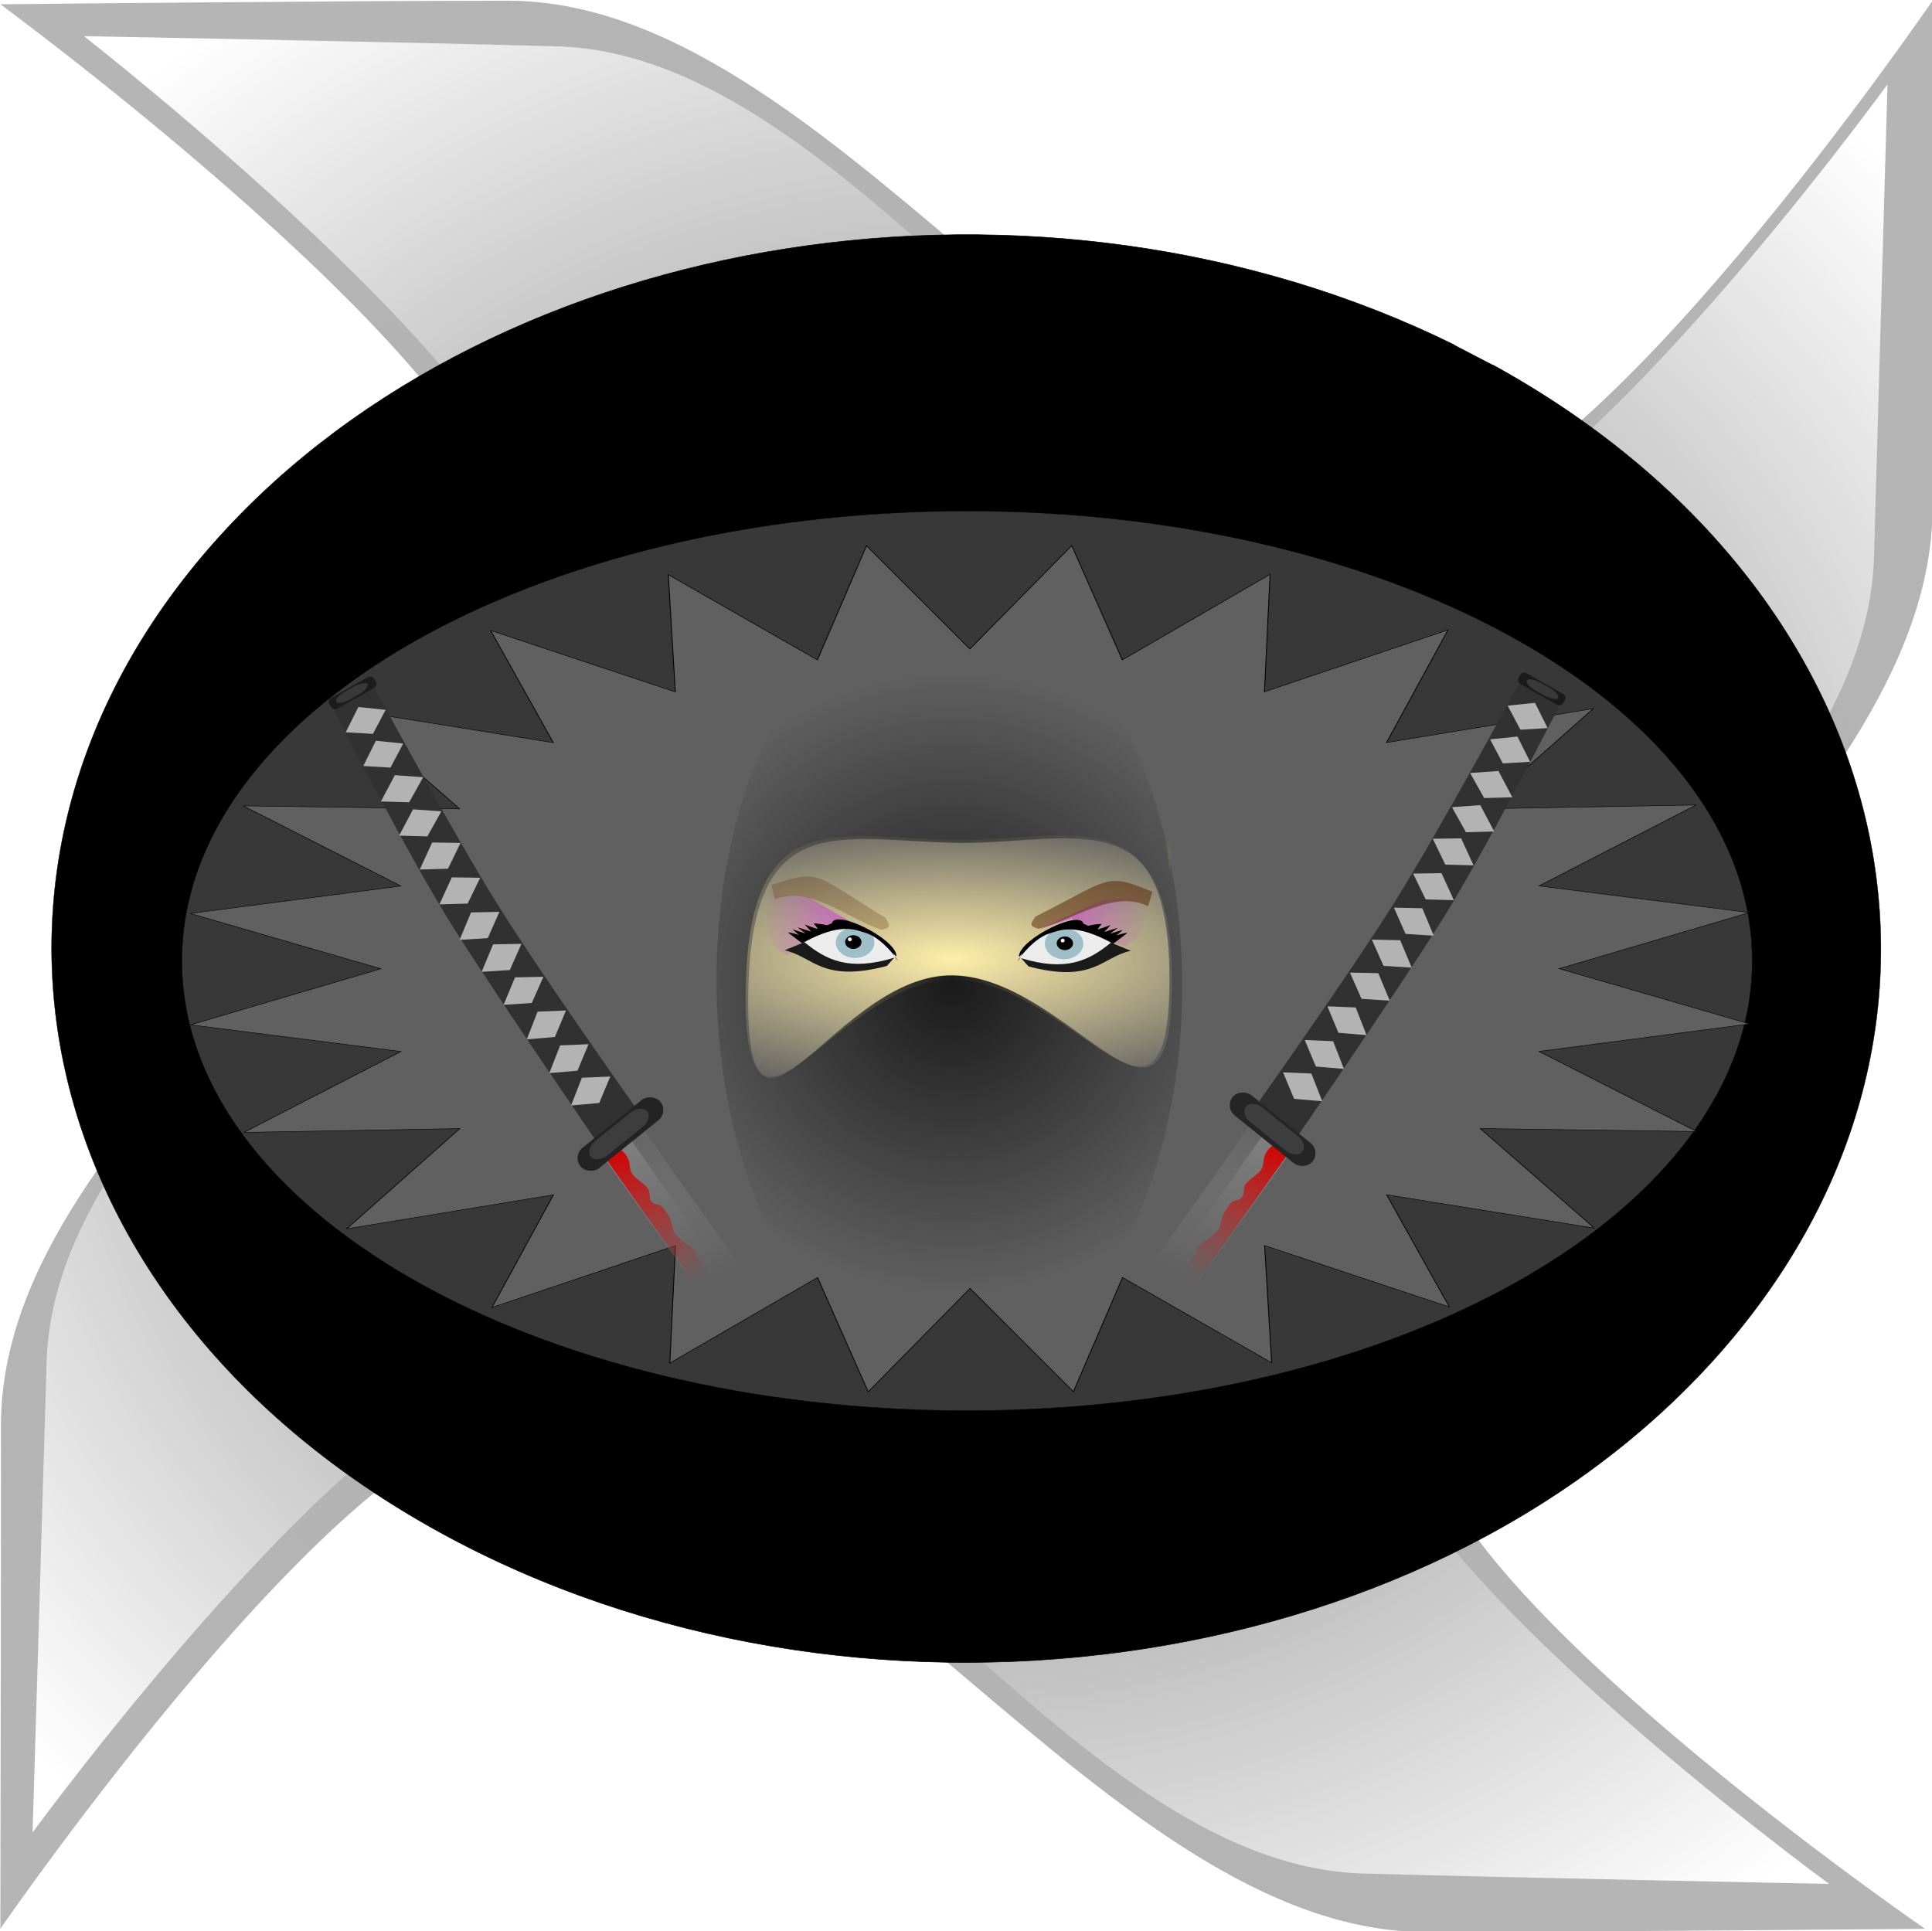<?xml version="1.0" encoding="UTF-8"?>
<svg version="1.1" viewBox="0 0 1136.3 1135.9" xmlns="http://www.w3.org/2000/svg" xmlns:xlink="http://www.w3.org/1999/xlink">
<defs>
<radialGradient id="i" cx="-3340.4" cy="2312.4" r="1220.4" gradientTransform="matrix(.441 .003 -.003 .408 1920.4 -43.902)" gradientUnits="userSpaceOnUse">
<stop stop-color="#666" offset="0"/>
<stop stop-color="#666" stop-opacity="0" offset="1"/>
</radialGradient>
<filter id="ba" color-interpolation-filters="sRGB">
<feGaussianBlur stdDeviation="33.886"/>
</filter>
<filter id="bb" color-interpolation-filters="sRGB">
<feGaussianBlur stdDeviation="38.256"/>
</filter>
<radialGradient id="g" cx="-4311.5" cy="2195.6" r="719.76" gradientTransform="matrix(.234 .002 -.001 .084 1444.1 709.7)" gradientUnits="userSpaceOnUse">
<stop stop-color="#fea" offset="0"/>
<stop stop-color="#fea" stop-opacity="0" offset="1"/>
</radialGradient>
<radialGradient id="h" cx="-4410.6" cy="1925.6" r="637.33" gradientTransform="matrix(.209 -.004 .005 .207 1345.4 479.48)" gradientUnits="userSpaceOnUse">
<stop stop-color="#1a1a1a" offset="0"/>
<stop stop-color="#1a1a1a" stop-opacity="0" offset="1"/>
</radialGradient>
<linearGradient id="aq" x1="-4158.6" x2="-3785.6" y1="1744.7" y2="1744.7" gradientUnits="userSpaceOnUse">
<stop stop-color="#c0f" offset="0"/>
<stop stop-color="#c0f" stop-opacity="0" offset="1"/>
</linearGradient>
<filter id="f" color-interpolation-filters="sRGB">
<feGaussianBlur stdDeviation="7.17"/>
</filter>
<linearGradient id="ap" x1="-7564.9" x2="-7190.7" y1="1219" y2="1219" gradientUnits="userSpaceOnUse">
<stop stop-color="#c0f" offset="0"/>
<stop stop-color="#c0f" stop-opacity="0" offset="1"/>
</linearGradient>
<filter id="az" color-interpolation-filters="sRGB">
<feGaussianBlur stdDeviation="0.861"/>
</filter>
<filter id="ax" color-interpolation-filters="sRGB">
<feGaussianBlur stdDeviation="0.336"/>
</filter>
<filter id="at" color-interpolation-filters="sRGB">
<feGaussianBlur stdDeviation="0.78"/>
</filter>
<filter id="av" color-interpolation-filters="sRGB">
<feGaussianBlur stdDeviation="0.605"/>
</filter>
<filter id="ar" color-interpolation-filters="sRGB">
<feGaussianBlur stdDeviation="1.447"/>
</filter>
<filter id="ay" color-interpolation-filters="sRGB">
<feGaussianBlur stdDeviation="0.861"/>
</filter>
<filter id="aw" color-interpolation-filters="sRGB">
<feGaussianBlur stdDeviation="0.336"/>
</filter>
<filter id="as" color-interpolation-filters="sRGB">
<feGaussianBlur stdDeviation="0.78"/>
</filter>
<filter id="au" color-interpolation-filters="sRGB">
<feGaussianBlur stdDeviation="0.605"/>
</filter>
<linearGradient id="j" x1="-3144.8" x2="-4028.7" y1="3758.9" y2="3813.1" gradientTransform="matrix(.053 -.065 .074 .043 455.22 593.81)" gradientUnits="userSpaceOnUse" xlink:href="#b"/>
<linearGradient id="b">
<stop stop-color="#808080" offset="0"/>
<stop stop-color="#808080" stop-opacity="0" offset="1"/>
</linearGradient>
<linearGradient id="k" x1="-3152.2" x2="-3914.7" y1="3673.7" y2="3696.5" gradientTransform="matrix(.053 -.065 .074 .043 455.22 593.81)" gradientUnits="userSpaceOnUse" xlink:href="#c"/>
<linearGradient id="c">
<stop stop-color="#666" offset="0"/>
<stop stop-color="#666" stop-opacity="0" offset="1"/>
</linearGradient>
<linearGradient id="m" x1="-3146.6" x2="-3987" y1="3737" y2="3782.7" gradientTransform="matrix(.053 -.065 .074 .043 455.22 593.81)" gradientUnits="userSpaceOnUse" xlink:href="#e"/>
<linearGradient id="e">
<stop stop-color="#d40000" offset="0"/>
<stop stop-color="#d40000" stop-opacity="0" offset="1"/>
</linearGradient>
<linearGradient id="l" x1="-6308.6" x2="-6308.6" y1="212.36" y2="235.22" gradientTransform="matrix(.053 -.065 .074 .043 455.22 593.81)" gradientUnits="userSpaceOnUse" xlink:href="#d"/>
<linearGradient id="d">
<stop stop-color="#20edf3" offset="0"/>
<stop stop-color="#20edf3" stop-opacity="0" offset="1"/>
</linearGradient>
<linearGradient id="n" x1="732.28" x2="745.48" y1="621.02" y2="621.02" gradientTransform="matrix(.618 -.765 .765 .618 -368.89 1188.3)" gradientUnits="userSpaceOnUse" xlink:href="#a"/>
<linearGradient id="a">
<stop stop-color="#fff" offset="0"/>
<stop stop-color="#b3b3b3" offset="1"/>
</linearGradient>
<linearGradient id="o" x1="732.28" x2="745.48" y1="621.02" y2="621.02" gradientTransform="matrix(.618 -.765 .765 .618 -359.63 1174.6)" gradientUnits="userSpaceOnUse" xlink:href="#a"/>
<linearGradient id="p" x1="732.28" x2="745.48" y1="621.02" y2="621.02" gradientTransform="matrix(.618 -.765 .765 .618 -350.04 1160.2)" gradientUnits="userSpaceOnUse" xlink:href="#a"/>
<linearGradient id="q" x1="732.28" x2="745.48" y1="621.02" y2="621.02" gradientTransform="matrix(.601 -.779 .779 .601 -336.13 1166)" gradientUnits="userSpaceOnUse" xlink:href="#a"/>
<linearGradient id="r" x1="732.28" x2="745.48" y1="621.02" y2="621.02" gradientTransform="matrix(.601 -.779 .779 .601 -326.8 1152)" gradientUnits="userSpaceOnUse" xlink:href="#a"/>
<linearGradient id="s" x1="732.28" x2="745.48" y1="621.02" y2="621.02" gradientTransform="matrix(.601 -.779 .779 .601 -317.42 1138.4)" gradientUnits="userSpaceOnUse" xlink:href="#a"/>
<linearGradient id="t" x1="732.28" x2="745.48" y1="621.02" y2="621.02" gradientTransform="matrix(.574 -.799 .799 .574 -301.47 1155.8)" gradientUnits="userSpaceOnUse" xlink:href="#a"/>
<linearGradient id="u" x1="732.28" x2="745.48" y1="621.02" y2="621.02" gradientTransform="matrix(.574 -.799 .799 .574 -293.1 1140.9)" gradientUnits="userSpaceOnUse" xlink:href="#a"/>
<linearGradient id="v" x1="732.28" x2="745.48" y1="621.02" y2="621.02" gradientTransform="matrix(.527 -.831 .831 .527 -269.78 1179.2)" gradientUnits="userSpaceOnUse" xlink:href="#a"/>
<linearGradient id="w" x1="732.28" x2="745.48" y1="621.02" y2="621.02" gradientTransform="matrix(.527 -.831 .831 .527 -262.05 1164.6)" gradientUnits="userSpaceOnUse" xlink:href="#a"/>
<linearGradient id="x" x1="732.28" x2="745.48" y1="621.02" y2="621.02" gradientTransform="matrix(.533 -.826 .785 .49 -229.25 1170)" gradientUnits="userSpaceOnUse" xlink:href="#a"/>
<linearGradient id="y" x1="732.28" x2="745.48" y1="621.02" y2="621.02" gradientTransform="matrix(.533 -.826 .785 .49 -221.79 1155.6)" gradientUnits="userSpaceOnUse" xlink:href="#a"/>
<linearGradient id="z" x1="-3144.8" x2="-4028.7" y1="3758.9" y2="3813.1" gradientTransform="matrix(-.053 -.065 -.074 .043 406.18 595.59)" gradientUnits="userSpaceOnUse" xlink:href="#b"/>
<linearGradient id="aa" x1="-3152.2" x2="-3914.7" y1="3673.7" y2="3696.5" gradientTransform="matrix(-.053 -.065 -.074 .043 406.18 595.59)" gradientUnits="userSpaceOnUse" xlink:href="#c"/>
<linearGradient id="ac" x1="-3146.6" x2="-3987" y1="3737" y2="3782.7" gradientTransform="matrix(-.053 -.065 -.074 .043 406.18 595.59)" gradientUnits="userSpaceOnUse" xlink:href="#e"/>
<linearGradient id="ab" x1="-6308.6" x2="-6308.6" y1="212.36" y2="235.22" gradientTransform="matrix(-.053 -.065 -.074 .043 406.18 595.59)" gradientUnits="userSpaceOnUse" xlink:href="#d"/>
<linearGradient id="ad" x1="732.28" x2="745.48" y1="621.02" y2="621.02" gradientTransform="matrix(-.618 -.765 -.765 .618 1230.3 1190.1)" gradientUnits="userSpaceOnUse" xlink:href="#a"/>
<linearGradient id="ae" x1="732.28" x2="745.48" y1="621.02" y2="621.02" gradientTransform="matrix(-.618 -.765 -.765 .618 1221 1176.3)" gradientUnits="userSpaceOnUse" xlink:href="#a"/>
<linearGradient id="af" x1="732.28" x2="745.48" y1="621.02" y2="621.02" gradientTransform="matrix(-.618 -.765 -.765 .618 1211.4 1162)" gradientUnits="userSpaceOnUse" xlink:href="#a"/>
<linearGradient id="ag" x1="732.28" x2="745.48" y1="621.02" y2="621.02" gradientTransform="matrix(-.601 -.779 -.779 .601 1197.5 1167.8)" gradientUnits="userSpaceOnUse" xlink:href="#a"/>
<linearGradient id="ah" x1="732.28" x2="745.48" y1="621.02" y2="621.02" gradientTransform="matrix(-.601 -.779 -.779 .601 1188.2 1153.8)" gradientUnits="userSpaceOnUse" xlink:href="#a"/>
<linearGradient id="ai" x1="732.28" x2="745.48" y1="621.02" y2="621.02" gradientTransform="matrix(-.601 -.779 -.779 .601 1178.8 1140.2)" gradientUnits="userSpaceOnUse" xlink:href="#a"/>
<linearGradient id="aj" x1="732.28" x2="745.48" y1="621.02" y2="621.02" gradientTransform="matrix(-.574 -.799 -.799 .574 1162.9 1157.5)" gradientUnits="userSpaceOnUse" xlink:href="#a"/>
<linearGradient id="ak" x1="732.28" x2="745.48" y1="621.02" y2="621.02" gradientTransform="matrix(-.574 -.799 -.799 .574 1154.5 1142.7)" gradientUnits="userSpaceOnUse" xlink:href="#a"/>
<linearGradient id="al" x1="732.28" x2="745.48" y1="621.02" y2="621.02" gradientTransform="matrix(-.527 -.831 -.831 .527 1131.2 1180.9)" gradientUnits="userSpaceOnUse" xlink:href="#a"/>
<linearGradient id="am" x1="732.28" x2="745.48" y1="621.02" y2="621.02" gradientTransform="matrix(-.527 -.831 -.831 .527 1123.4 1166.4)" gradientUnits="userSpaceOnUse" xlink:href="#a"/>
<linearGradient id="an" x1="732.28" x2="745.48" y1="621.02" y2="621.02" gradientTransform="matrix(-.533 -.826 -.785 .49 1090.6 1171.7)" gradientUnits="userSpaceOnUse" xlink:href="#a"/>
<linearGradient id="ao" x1="732.28" x2="745.48" y1="621.02" y2="621.02" gradientTransform="matrix(-.533 -.826 -.785 .49 1083.2 1157.4)" gradientUnits="userSpaceOnUse" xlink:href="#a"/>
</defs>
<g transform="translate(316.75 -1.446)">
<g transform="matrix(1.383 0 0 1.383 -355.63 -659.3)">
<path d="m243.99 478.06c-68.21 0-215.72 1.525-215.72 1.525s214.62 157.68 214.62 225.89c0 136.42-214.35 242.12-214.35 378.54 0 68.21-0.274 214.09-0.274 214.09s147.51-214.09 215.72-214.09c136.42 0 254.08 215.45 390.5 215.45 68.21 0 212.29-1.357 212.29-1.357s-212.29-145.88-212.29-214.09c0-136.42 215.45-254.08 215.45-390.5v-215.45s-147.24 215.45-215.45 215.45c-136.42 0-254.08-215.45-390.5-215.45zm187.73 320.14 35.347 56.093 58.344 29.056-56.103 35.347-29.056 58.344-35.337-56.103-58.344-29.056 56.093-35.337 29.056-58.344z" fill="#fff" stroke-width="0"/>
<path d="m243.99 478.06c-68.21 0-215.72 1.525-215.72 1.525s214.62 157.68 214.62 225.89c0 136.42-214.35 242.12-214.35 378.54 0 68.21-0.274 214.09-0.274 214.09s147.51-214.09 215.72-214.09c136.42 0 254.08 215.45 390.5 215.45 68.21 0 212.29-1.357 212.29-1.357s-212.29-145.88-212.29-214.09c0-136.42 215.45-254.08 215.45-390.5v-215.45s-147.24 215.45-215.45 215.45c-136.42 0-254.08-215.45-390.5-215.45zm187.73 320.14 35.347 56.093 58.344 29.056-56.103 35.347-29.056 58.344-35.337-56.103-58.344-29.056 56.093-35.337 29.056-58.344z" fill="url(#i)" stroke-width="0"/>
<path d="m243.99 478.06c-68.21 0-215.72 1.525-215.72 1.525s214.62 157.68 214.62 225.89c0 136.42-214.35 242.12-214.35 378.54 0 68.21-0.274 214.09-0.274 214.09s147.51-214.09 215.72-214.09c136.42 0 254.08 215.45 390.5 215.45 68.21 0 212.29-1.357 212.29-1.357s-212.29-145.88-212.29-214.09c0-136.42 215.45-254.08 215.45-390.5v-215.45s-147.24 215.45-215.45 215.45c-136.42 0-254.08-215.45-390.5-215.45zm-180.17 15.096s137.73 2.514 201.39 4.334c127.33 3.641 231.42 207.89 358.75 211.53 63.668 1.82 206.84-195.36 206.84-195.36l-5.744 201.1c-3.64 127.33-207.89 231.41-211.53 358.74-1.82 63.667 192.44 205.51 192.44 205.51s-134.52-2.588-198.19-4.408c-127.33-3.64-231.42-207.87-358.75-211.52-63.667-1.82-207.07 194.08-207.07 194.08s4.145-136.17 5.965-199.84c3.64-127.33 206.53-220.27 210.17-347.6 1.82-63.667-194.29-216.58-194.29-216.58z" fill="#b3b3b3" fill-opacity=".962" stroke-width="0"/>
<path transform="matrix(.135 0 0 .227 938.15 406.59)" d="m-2039.1 997.06c1301.2 425.11 1613.7 1259.4 697.93 1863.5-915.72 604.05-2712.9 749.12-4014.1 324.01s-1613.7-1259.4-697.93-1863.5c883.35-582.7 2595.7-741.58 3893.6-361.29" fill-rule="evenodd" stroke="#000" stroke-width="1px"/>
<path transform="matrix(.155 0 0 .155 844.14 99.769)" d="m-457.14 5075.2c0 681.68-964.51 1234.3-2154.3 1234.3s-2154.3-552.61-2154.3-1234.3c0-681.68 964.51-1234.3 2154.3-1234.3s2154.3 552.61 2154.3 1234.3z" fill="#383838" fill-rule="evenodd" filter="url(#ba)" stroke="#000" stroke-width="1px"/>
<path transform="matrix(.363 0 0 .197 1369.9 58.81)" d="m-1828.6 4778.1-243.3-72.036 73.438 242.26-216.37-132.55 8.234 253.01-174.69-184.03-57.531 246.52-121.1-222.98-119.38 223.23-59.265-246.72-173.09 184.73 6.61-253.65-215 133.64 72.036-243.3-242.26 73.438 132.55-216.37-253.01 8.234 184.03-174.69-246.52-57.531 222.98-121.1-223.23-119.38 246.72-59.265-184.73-173.09 253.65 6.61-133.64-215 243.3 72.036-73.438-242.26 216.37 132.55-8.234-253.01 174.69 184.03 57.531-246.52 121.1 222.98 119.38-223.23 59.265 246.72 173.09-184.73-6.61 253.65 215-133.64-72.036 243.3 242.26-73.438-132.55 216.37 253.01-8.234-184.03 174.69 246.52 57.531-222.98 121.1 223.23 119.38-246.72 59.265 184.73 173.09-253.65-6.61z" fill="#606060" fill-rule="evenodd" filter="url(#bb)" stroke="#000" stroke-width="1px"/>
<path d="m521.09 827.42c1.854 6.957 3.434 14.158 4.718 21.57v-21.475c0-0.054-0.036-0.095-0.083-0.095zm-41.337 5.619c-14.176-0.018-30.6 2.336-47.703 1.898-20.99-0.538-39.66-3.245-54.257-0.09-20.003 4.324-32.357 19.652-32.559 66.642-0.35 81.28 39.486-8.326 89.241-7.051 49.755 1.275 90.633 81.95 90.984 0.67 0.23-53.34-18.642-62.034-45.706-62.069z" fill="url(#g)" fill-rule="evenodd" stroke-width="0"/>
<path d="m417.48 730.66c-47.577 11.011-84.281 79.213-84.641 162.67-0.397 92.086 43.61 167.87 98.291 169.27 54.681 1.401 99.331-72.112 99.728-164.2 0.397-92.086-43.61-167.87-98.291-169.27-5.126-0.131-10.165 0.393-15.087 1.532zm-38.603 105.45c14.597-3.155 33.265-0.445 54.255 0.093 49.755 1.275 93.76-21.113 93.41 60.168-0.35 81.28-43.004-2.482-92.759-3.757s-87.816 91.42-87.466 10.14c0.202-46.99 12.557-62.319 32.56-66.643z" fill="url(#h)"/>
<path transform="matrix(.132 -.008 .009 .114 1000.9 638.02)" d="m-3926.2 1673.8 95.314 2.857c9.031 0.271 22.092-47.381 22.343-39.086 2.442 80.612 30.556 170.73-64.286 215.31 0 0-62.532-30.629-53.772-29.086l24.686-37.143c-16.118 24.251-151.03-44.122-129.49-50.914l-110 34.686c-0.483 0.152 214.69-96.644 215.2-96.629z" fill="url(#aq)" fill-rule="evenodd" filter="url(#f)" opacity=".755" stroke-width="0"/>
<path transform="matrix(-.136 -.012 -.011 .141 -612.81 609.5)" d="m-7331.9 1148.1 95.314 2.857c9.031 0.271 22.092-47.381 22.343-39.086 2.442 80.612 30.556 170.73-64.286 215.31 0 0-62.532-30.629-53.772-29.086l24.686-37.143c-16.118 24.251-151.03-44.122-129.49-50.914l-110 34.686c-0.483 0.152 214.69-96.644 215.2-96.629z" fill="url(#ap)" fill-rule="evenodd" filter="url(#f)" opacity=".755" stroke-width="0"/>
<path d="m461.12 885.07c3.986-3.625 7.431-8.623 12.838-11.166 6.098-2.263 9.917-1.53 13.674-0.717 5.329 0.931 10.02 3.913 13.656 4.856-5.218 5.686-9.416 7.874-15.008 10.118-7.452 2.365-16.451-0.807-25.159-3.092" fill="#ececec" opacity=".996" stroke-width="0"/>
<path transform="matrix(.439 .016 -.021 .386 212.26 549.42)" d="m669.57 827.08c0 9.508-8.356 17.216-18.663 17.216s-18.663-7.708-18.663-17.216c0-9.508 8.039-16.902 18.347-16.902 10.307 0 18.979 7.395 18.979 16.902z" color="#000000" fill="#006680" filter="url(#az)" opacity=".571" stroke-width="0"/>
<path transform="matrix(.724 .026 -.031 .575 82.077 425.38)" d="m588.41 762.45c0 2.789-2.148 5.051-4.798 5.051s-4.798-2.261-4.798-5.051 2.148-5.051 4.798-5.051 4.798 2.261 4.798 5.051z" color="#000000" filter="url(#ax)" stroke-width="0"/>
<path transform="matrix(.55 .02 -.025 .479 86.875 502.1)" d="m798.71 744.26c-2.433-0.141-8.443 2.598-8.443 2.598l4.874-5.273-9.906 4.026 5.926-5.628-10.3 4.133 4.533-6.343s-7.951 3.856-9.36 4.154c-1.409 0.299 3.152-5.657 2.486-4.857-4.751 0.172-10.315 2.075-10.315 2.075l-3.769-1.714c-3.246-12.458-47.298 14.979-48.463 30.241-0.341 4.467 4.991-8.074 0.835 2.437-6.136 10.67 6.578-16.881 21.838-22.939 8.43-3.347 19.219-10.368 49.551 7.086z" color="#000000" filter="url(#at)" stroke-width="0"/>
<path d="m468.47 867.61c32.132-16.131 29.442-18.976 49.753-10.535l-1.898 6.099c-14.128-7.054-30.892 5.344-46.556 9.623-4.494-1.238-3.178-2.355-1.298-5.187z" color="#000000" fill="#520" opacity=".507" stroke-width="0"/>
<path transform="matrix(.55 .02 -.025 .479 86.875 502.1)" d="m786.4 753.36c-16.28 16.741-33.42 27.358-68.69 16.668l6.061 7.071c50.922 13.012 55.992-10.569 78.287-17.173z" color="#000000" fill="#1a1a1a" filter="url(#av)" stroke-miterlimit="0" stroke-width="0"/>
<path transform="matrix(.55 .02 -.025 .479 177.98 502.15)" d="m585.36 759.86c0 0.986-0.72 1.786-1.607 1.786-0.888 0-1.607-0.799-1.607-1.786 0-0.986 0.72-1.786 1.607-1.786 0.888 0 1.607 0.799 1.607 1.786z" color="#000000" fill="#f9f9f9" stroke="#080504" stroke-opacity=".976" stroke-width=".179"/>
<path transform="matrix(-.55 -.02 -.025 .479 823.4 531.6)" d="m727.86 733.08c56.764-36.05 51.607-41.777 89.286-25.714l-2.857 12.857c-26.322-13.637-55.554 13.47-83.571 23.571-8.277-2.241-5.996-4.668-2.857-10.714z" color="#000000" fill="#520" filter="url(#ar)" opacity=".507" stroke-width="0"/>
<path d="m409.64 884.87c-3.986-3.625-7.431-8.623-12.838-11.166-6.098-2.263-9.917-1.531-13.674-0.717-5.329 0.931-10.02 3.913-13.656 4.856 5.218 5.686 9.416 7.874 15.008 10.118 7.452 2.365 16.451-0.807 25.159-3.092" fill="#ececec" opacity=".996" stroke-width="0"/>
<path transform="matrix(-.439 .016 .021 .386 660.12 548.88)" d="m669.57 827.08c0 9.508-8.356 17.216-18.663 17.216s-18.663-7.708-18.663-17.216c0-9.508 8.039-16.902 18.347-16.902 10.307 0 18.979 7.395 18.979 16.902z" color="#000000" fill="#006680" filter="url(#ay)" opacity=".571" stroke-width="0"/>
<path transform="matrix(-.724 .026 .031 .575 789.9 424.85)" d="m588.41 762.45c0 2.789-2.148 5.051-4.798 5.051s-4.798-2.261-4.798-5.051 2.148-5.051 4.798-5.051 4.798 2.261 4.798 5.051z" color="#000000" filter="url(#aw)" stroke-width="0"/>
<path transform="matrix(-.55 .02 .025 .479 783.89 501.9)" d="m798.71 744.26c-2.433-0.141-8.443 2.598-8.443 2.598l4.874-5.273-9.906 4.026 5.926-5.628-10.3 4.133 4.533-6.343s-7.951 3.856-9.36 4.154c-1.409 0.299 3.152-5.657 2.486-4.857-4.751 0.172-10.315 2.075-10.315 2.075l-3.769-1.714c-3.246-12.458-47.298 14.979-48.463 30.241-0.341 4.467 4.991-8.074 0.835 2.437-6.136 10.67 6.578-16.881 21.838-22.939 8.43-3.347 19.219-10.368 49.551 7.086z" color="#000000" filter="url(#as)" stroke-width="0"/>
<path transform="matrix(-.55 .02 .025 .479 783.89 501.9)" d="m786.4 753.36c-16.28 16.741-33.42 27.358-68.69 16.668l6.061 7.071c50.922 13.012 55.992-10.569 78.287-17.173z" color="#000000" fill="#1a1a1a" filter="url(#au)" stroke-miterlimit="0" stroke-width="0"/>
<path transform="matrix(-.55 .02 .025 .479 691.58 501.62)" d="m585.36 759.86c0 0.986-0.72 1.786-1.607 1.786-0.888 0-1.607-0.799-1.607-1.786 0-0.986 0.72-1.786 1.607-1.786 0.888 0 1.607 0.799 1.607 1.786z" color="#000000" fill="#f9f9f9" stroke="#080504" stroke-opacity=".976" stroke-width=".179"/>
<path d="m560.35 955.58s-21.37 30.391-50.178 70.312l17.848 10.355c28.807-39.922 50.178-70.312 50.178-70.312l-17.849-10.355z" fill="url(#j)" fill-rule="evenodd"/>
<path d="m559.59 956.53s-20.876 29.76-49.06 68.896l6.032 3.499c28.156-39.158 49.01-68.924 49.01-68.924l-5.982-3.471z" fill="url(#k)" fill-rule="evenodd"/>
<path d="m558.76 953.01s43.383-61.03 62.661-91.919 52.907-92.997 52.907-92.997l17.246 9.2s-32.15 63.378-51.649 94.082-61.259 91.497-61.259 91.497l-19.905-9.863z" fill="#313131" fill-rule="evenodd"/>
<path d="m559.9 955.43s-0.231 0.326-0.239 0.338l13.695 7.532s-5.368 0.714-7.457 6.128c-0.64 1.658-0.175 4.056-1.55 5.996-1.407 1.986-4.991 3.814-6.698 6.218-1.276 1.798 0.585 5.99-3.888 6.641-2.55 0.371-3.722 3.373-5.21 5.461-2.802 7.243 0.141 5.23-5.846 10.335-1.268 1.773-4.839 1.85-5.808 5.527-0.501 1.902-2.488 4.582-3.733 6.318-1.867 2.602-1.983 3.054-3.36 7.329-0.948 2.942-3.514 5.484-7.352 7.11-1.241 0.526-2.432 1.253-3.502 2.163l7.903 4.585c29.179-40.42 50.895-71.326 50.895-71.326l-17.848-10.355z" fill="url(#m)" fill-rule="evenodd" stroke="url(#l)" stroke-width=".084"/>
<rect transform="matrix(.628 -.778 .778 .628 0 0)" x="-393.54" y="1023.1" width="11.169" height="43.661" rx="5.634" ry="5.634" fill="#252525" fill-rule="evenodd"/>
<rect transform="matrix(.628 -.778 .778 .628 0 0)" x="-391.51" y="1030" width="7.982" height="30.786" rx="5.536" ry="5.536" fill="#585858" fill-rule="evenodd" opacity=".5"/>
<path d="m578.45 945.12-4.704-11.269 12.058 0.511 4.615 11.782-11.969-1.024z" fill="url(#n)" fill-rule="evenodd"/>
<path d="m587.7 931.37-4.704-11.268 12.058 0.511 4.615 11.782-11.969-1.025z" fill="url(#o)" fill-rule="evenodd"/>
<path d="m597.3 917.02-4.704-11.269 12.058 0.511 4.615 11.782-11.969-1.025z" fill="url(#p)" fill-rule="evenodd"/>
<path d="m607.14 902.59-4.949-11.163 12.067 0.248 4.871 11.679-11.989-0.763z" fill="url(#q)" fill-rule="evenodd"/>
<path d="m616.47 888.56-4.949-11.163 12.067 0.248 4.871 11.679-11.989-0.763z" fill="url(#r)" fill-rule="evenodd"/>
<path d="m625.85 874.97-4.949-11.163 12.067 0.248 4.871 11.679-11.989-0.763z" fill="url(#s)" fill-rule="evenodd"/>
<path d="m634.4 860.29-5.334-10.984 12.068-0.172 5.274 11.502-12.008-0.345z" fill="url(#t)" fill-rule="evenodd"/>
<path d="m642.76 845.48-5.334-10.984 12.068-0.172 5.274 11.502-12.008-0.345z" fill="url(#u)" fill-rule="evenodd"/>
<path d="m651.54 831.73-5.952-10.662 12.038-0.861 5.922 11.182-12.008 0.341z" fill="url(#v)" fill-rule="evenodd"/>
<path d="m659.27 817.2-5.952-10.662 12.038-0.861 5.922 11.182-12.008 0.341z" fill="url(#w)" fill-rule="evenodd"/>
<path d="m667.23 802.46-5.417-10.229 11.622-1.198 5.373 10.738-11.577 0.689z" fill="url(#x)" fill-rule="evenodd"/>
<path d="m674.69 788.12-5.417-10.229 11.622-1.198 5.373 10.738-11.577 0.689z" fill="url(#y)" fill-rule="evenodd"/>
<rect transform="rotate(-60.494)" x="-336.7" y="963.82" width="5.281" height="21.821" rx="1.882" ry="1.882" fill="#1b1b1b" fill-rule="evenodd"/>
<rect transform="rotate(-60.494)" x="-335.95" y="967.37" width="3.965" height="15.292" rx="5.536" ry="5.536" fill="#585858" fill-rule="evenodd" opacity=".5"/>
<path d="m301.05 957.35s21.37 30.391 50.178 70.312l-17.848 10.355c-28.807-39.922-50.178-70.312-50.178-70.312l17.848-10.355z" fill="url(#z)" fill-rule="evenodd"/>
<path d="m301.81 958.31s20.876 29.76 49.06 68.896l-6.031 3.499c-28.156-39.158-49.011-68.924-49.011-68.924l5.982-3.471z" fill="url(#aa)" fill-rule="evenodd"/>
<path d="m302.64 954.79s-43.383-61.03-62.661-91.919-52.907-92.997-52.907-92.997l-17.246 9.2s32.15 63.379 51.649 94.082c19.499 30.704 61.259 91.497 61.259 91.497l19.904-9.863z" fill="#313131" fill-rule="evenodd"/>
<path d="m301.5 957.2s0.231 0.326 0.239 0.338l-13.695 7.532s5.368 0.714 7.457 6.128c0.64 1.658 0.175 4.056 1.55 5.996 1.407 1.986 4.991 3.814 6.698 6.219 1.276 1.798-0.585 5.99 3.888 6.641 2.55 0.371 3.722 3.373 5.21 5.461 2.802 7.243-0.141 5.23 5.846 10.335 1.268 1.774 4.839 1.85 5.808 5.527 0.501 1.901 2.488 4.582 3.733 6.318 1.867 2.602 1.983 3.054 3.36 7.329 0.948 2.942 3.514 5.484 7.352 7.11 1.241 0.526 2.432 1.254 3.502 2.163l-7.903 4.585c-29.179-40.42-50.895-71.326-50.895-71.326l17.848-10.355z" fill="url(#ac)" fill-rule="evenodd" stroke="url(#ab)" stroke-width=".084"/>
<rect transform="matrix(-.628 -.778 -.778 .628 0 0)" x="-936.2" y="354.09" width="11.169" height="43.661" rx="5.634" ry="5.634" fill="#232323" fill-rule="evenodd"/>
<rect transform="matrix(-.628 -.778 -.778 .628 0 0)" x="-934.17" y="360.99" width="7.982" height="30.786" rx="5.536" ry="5.536" fill="#585858" fill-rule="evenodd" opacity=".5"/>
<path d="m282.94 946.9 4.704-11.269-12.058 0.511-4.615 11.782 11.969-1.024z" fill="url(#ad)" fill-rule="evenodd"/>
<path d="m273.69 933.15 4.704-11.268-12.058 0.511-4.615 11.782 11.969-1.025z" fill="url(#ae)" fill-rule="evenodd"/>
<path d="m264.1 918.8 4.704-11.269-12.058 0.511-4.615 11.782 11.969-1.025z" fill="url(#af)" fill-rule="evenodd"/>
<path d="m254.26 904.37 4.949-11.163-12.067 0.248-4.871 11.679 11.989-0.763z" fill="url(#ag)" fill-rule="evenodd"/>
<path d="m244.93 890.34 4.949-11.163-12.067 0.248-4.871 11.679 11.989-0.763z" fill="url(#ah)" fill-rule="evenodd"/>
<path d="m235.55 876.75 4.949-11.163-12.067 0.248-4.871 11.679 11.989-0.763z" fill="url(#ai)" fill-rule="evenodd"/>
<path d="m226.99 862.07 5.334-10.984-12.068-0.172-5.274 11.502 12.008-0.345z" fill="url(#aj)" fill-rule="evenodd"/>
<path d="m218.63 847.25 5.334-10.984-12.068-0.172-5.274 11.502 12.008-0.345z" fill="url(#ak)" fill-rule="evenodd"/>
<path d="m209.85 833.51 5.952-10.662-12.038-0.861-5.922 11.182 12.008 0.341z" fill="url(#al)" fill-rule="evenodd"/>
<path d="m202.12 818.98 5.952-10.662-12.038-0.861-5.922 11.182 12.008 0.341z" fill="url(#am)" fill-rule="evenodd"/>
<path d="m194.17 804.24 5.417-10.229-11.622-1.198-5.373 10.738 11.577 0.689z" fill="url(#an)" fill-rule="evenodd"/>
<path d="m186.71 789.9 5.417-10.229-11.622-1.198-5.373 10.738 11.577 0.689z" fill="url(#ao)" fill-rule="evenodd"/>
<rect transform="matrix(-.493 -.87 -.87 .493 0 0)" x="-762.5" y="215.02" width="5.281" height="21.821" rx="1.882" ry="1.882" fill="#1c1c1c" fill-rule="evenodd"/>
<rect transform="matrix(-.493 -.87 -.87 .493 0 0)" x="-761.75" y="218.58" width="3.965" height="15.292" rx="5.536" ry="5.536" fill="#565656" fill-rule="evenodd" opacity=".5"/>
</g>
</g>
</svg>
